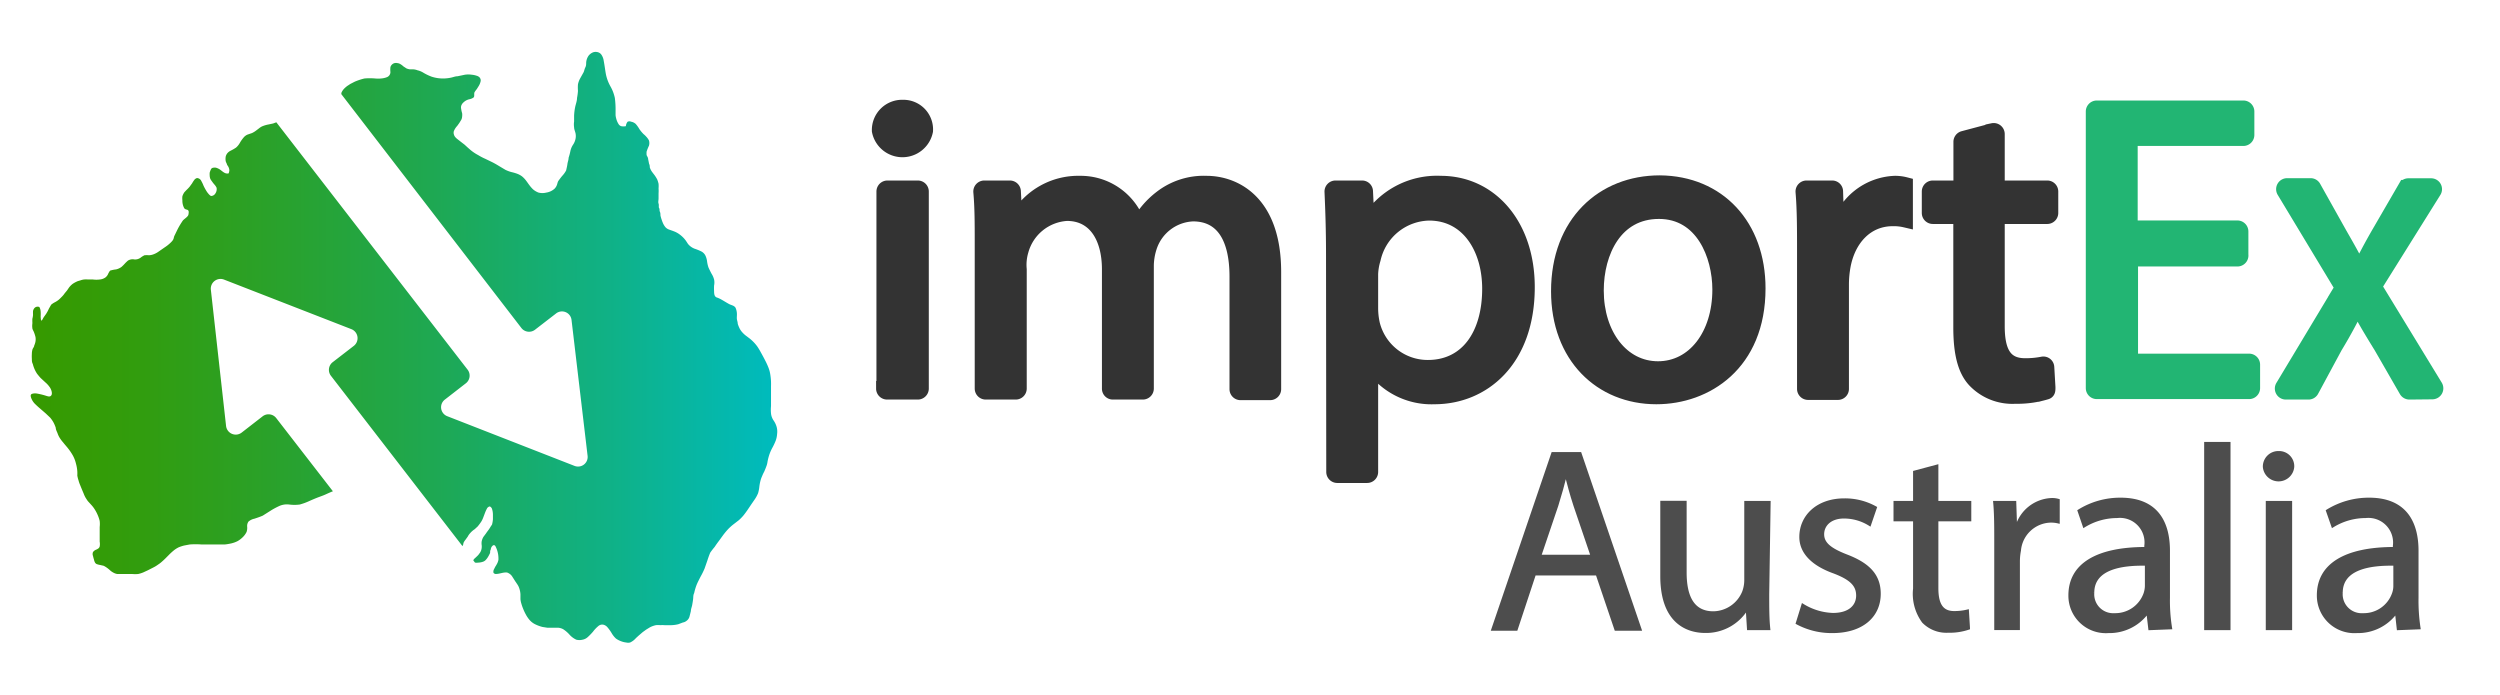 <svg id="Layer_1" data-name="Layer 1" xmlns="http://www.w3.org/2000/svg" xmlns:xlink="http://www.w3.org/1999/xlink" viewBox="0 0 213.42 59.35">
  <defs>
    <style>
      .cls-1 {
        fill: #333;
        stroke: #333;
      }

      .cls-1, .cls-2, .cls-3 {
        stroke-miterlimit: 10;
      }

      .cls-1, .cls-2 {
        stroke-width: 1.3px;
      }

      .cls-2 {
        fill: #22b573;
        stroke: #22b573;
      }

      .cls-3 {
        fill: #4d4d4d;
        stroke: #4d4d4d;
        stroke-width: 0.25px;
      }

      .cls-4 {
        fill: url(#linear-gradient);
      }
    </style>
    <linearGradient id="linear-gradient" x1="2.63" y1="29.68" x2="66.36" y2="29.68" gradientUnits="userSpaceOnUse">
      <stop offset="0" stop-color="#369a00"/>
      <stop offset="0.11" stop-color="#339c09"/>
      <stop offset="0.28" stop-color="#2ca023"/>
      <stop offset="0.51" stop-color="#20a74c"/>
      <stop offset="0.77" stop-color="#10b185"/>
      <stop offset="0.99" stop-color="#00bbbc"/>
    </linearGradient>
  </defs>
  <title>importEX</title>
  <g>
    <g>
      <path class="cls-1" d="M79,11.17a2,2,0,0,1-3.92,0,1.93,1.93,0,0,1,2-2A1.88,1.88,0,0,1,79,11.17Zm-3.53,22V16.35a.29.29,0,0,1,.29-.29h2.59a.29.29,0,0,1,.29.29V33.17a.29.29,0,0,1-.29.29H75.73A.29.29,0,0,1,75.44,33.17Z"/>
      <path class="cls-1" d="M83.86,20.77c0-1.67,0-3.06-.12-4.4a.29.29,0,0,1,.28-.31h2.19a.29.29,0,0,1,.29.27l.13,2.53h.11a6,6,0,0,1,5.46-3.2,5.15,5.15,0,0,1,4.93,3.49h.07a7.16,7.16,0,0,1,1.94-2.26A5.92,5.92,0,0,1,103,15.66c2.3,0,5.72,1.51,5.72,7.56v10a.29.29,0,0,1-.29.29H105.9a.29.29,0,0,1-.29-.29V23.61c0-3.34-1.22-5.36-3.77-5.36a4.09,4.09,0,0,0-3.74,2.88,5.34,5.34,0,0,0-.25,1.58V33.17a.29.29,0,0,1-.29.29H95a.28.28,0,0,1-.28-.29V23c0-2.77-1.23-4.79-3.64-4.79a4.33,4.33,0,0,0-3.92,3.17A4.29,4.29,0,0,0,87,23V33.17a.29.29,0,0,1-.29.29H84.15a.29.29,0,0,1-.29-.29Z"/>
      <path class="cls-1" d="M113.85,21.74c0-2.1-.06-3.81-.13-5.38a.29.29,0,0,1,.29-.3h2.27a.28.28,0,0,1,.28.27l.13,2.71h.08A6.83,6.83,0,0,1,123,15.66c4.21,0,7.37,3.56,7.37,8.85,0,6.26-3.81,9.35-7.91,9.35a6.13,6.13,0,0,1-5.36-2.73H117v9.16a.29.29,0,0,1-.29.29h-2.55a.29.29,0,0,1-.29-.29ZM117,26.38a6.34,6.34,0,0,0,.15,1.29,4.87,4.87,0,0,0,4.74,3.71c3.35,0,5.29-2.74,5.29-6.73,0-3.48-1.84-6.47-5.18-6.47a5,5,0,0,0-4.78,3.92,5.05,5.05,0,0,0-.22,1.29Z"/>
      <path class="cls-1" d="M150.07,24.62c0,6.43-4.46,9.24-8.67,9.24-4.71,0-8.34-3.45-8.34-9,0-5.82,3.81-9.24,8.63-9.24C146.69,15.66,150.07,19.3,150.07,24.62Zm-13.81.18c0,3.81,2.19,6.69,5.28,6.69s5.29-2.85,5.29-6.77c0-2.94-1.47-6.68-5.21-6.68S136.26,21.49,136.26,24.8Z"/>
      <path class="cls-1" d="M154.06,21.49c0-1.92,0-3.6-.13-5.13a.29.29,0,0,1,.29-.3h2.18a.28.28,0,0,1,.29.28l.1,3.14h.15a5.22,5.22,0,0,1,4.81-3.82,3.46,3.46,0,0,1,.9.11v3a4.27,4.27,0,0,0-1.08-.11c-2.23,0-3.81,1.69-4.24,4.06a9.19,9.19,0,0,0-.14,1.48v9a.29.29,0,0,1-.29.29h-2.55a.29.29,0,0,1-.29-.29Z"/>
      <path class="cls-1" d="M170.49,11.44v4.33a.29.29,0,0,0,.29.29h4a.29.29,0,0,1,.28.29v1.83a.29.29,0,0,1-.28.29h-4a.29.29,0,0,0-.29.29v9.09c0,2.16.61,3.38,2.38,3.38a7.48,7.48,0,0,0,1.52-.14.28.28,0,0,1,.33.26l.1,1.71c0,.25,0,.36-.15.4a8.47,8.47,0,0,1-2.63.36,4.42,4.42,0,0,1-3.42-1.33c-.9-.93-1.22-2.48-1.22-4.53v-9.2a.29.29,0,0,0-.29-.29H165a.29.29,0,0,1-.29-.29V16.35a.29.29,0,0,1,.29-.29h2.12a.29.29,0,0,0,.29-.29V12.11a.29.29,0,0,1,.21-.28l2.52-.67A.29.29,0,0,1,170.49,11.44Z"/>
      <path class="cls-2" d="M191,22.1h-8.84a.29.29,0,0,0-.29.29v8.16a.29.29,0,0,0,.29.29H192a.29.29,0,0,1,.29.29v2a.29.29,0,0,1-.29.29H179a.29.29,0,0,1-.29-.29V9.52a.29.29,0,0,1,.29-.29h12.51a.29.29,0,0,1,.29.29v2a.29.29,0,0,1-.29.29h-9.38a.29.29,0,0,0-.29.29v7.08a.29.29,0,0,0,.29.29H191a.29.29,0,0,1,.29.29v2A.29.29,0,0,1,191,22.1Z"/>
      <path class="cls-2" d="M205.69,33.46a.29.29,0,0,1-.25-.14l-2.16-3.75c-.92-1.49-1.49-2.45-2-3.47h-.05c-.5,1-1,2-1.91,3.5l-2,3.71a.28.28,0,0,1-.26.15h-1.92a.29.29,0,0,1-.25-.44l5-8.32a.28.28,0,0,0,0-.29L195,16.3a.29.29,0,0,1,.25-.44h2a.28.28,0,0,1,.25.15l2.24,4c.66,1.15,1.15,2,1.62,3h.08c.5-1,.94-1.85,1.6-3l2.32-4a.27.27,0,0,1,.24-.14h1.93a.28.28,0,0,1,.24.44l-5,8a.27.27,0,0,0,0,.3L207.89,33a.29.29,0,0,1-.24.44Z"/>
    </g>
    <g>
      <path class="cls-3" d="M131,49l-1.56,4.72h-2l5.11-15h2.34l5.12,15h-2.07L136.34,49Zm4.92-1.52-1.47-4.32c-.33-1-.55-1.87-.78-2.74h0c-.22.89-.47,1.8-.76,2.72l-1.47,4.34Z"/>
      <path class="cls-3" d="M150.91,50.73c0,1.11,0,2.09.09,2.94h-1.74l-.11-1.76h0a4.07,4.07,0,0,1-3.57,2c-1.69,0-3.72-.94-3.72-4.73v-6.3h2v6c0,2,.62,3.43,2.41,3.43a2.83,2.83,0,0,0,2.58-1.78,2.93,2.93,0,0,0,.18-1V42.89h2Z"/>
      <path class="cls-3" d="M153.9,51.67a5.21,5.21,0,0,0,2.58.78c1.43,0,2.1-.72,2.1-1.61s-.56-1.45-2-2c-1.94-.69-2.85-1.76-2.85-3,0-1.74,1.4-3.17,3.72-3.17a5.34,5.34,0,0,1,2.65.67l-.49,1.43a4.14,4.14,0,0,0-2.2-.63c-1.16,0-1.81.67-1.81,1.47s.65,1.3,2,1.83c1.87.71,2.83,1.65,2.83,3.25,0,1.9-1.47,3.23-4,3.23a6.22,6.22,0,0,1-3-.73Z"/>
      <path class="cls-3" d="M165.35,39.79v3.1h2.81v1.49h-2.81V50.2c0,1.33.38,2.09,1.47,2.09a4.74,4.74,0,0,0,1.14-.13l.09,1.47a5,5,0,0,1-1.74.26,2.75,2.75,0,0,1-2.12-.82,4,4,0,0,1-.75-2.81V44.38h-1.67V42.89h1.67V40.3Z"/>
      <path class="cls-3" d="M170.37,46.25c0-1.27,0-2.36-.09-3.36H172l.07,2.11h.09a3.23,3.23,0,0,1,3-2.36,1.88,1.88,0,0,1,.55.07v1.85a2.65,2.65,0,0,0-.67-.07A2.74,2.74,0,0,0,172.4,47a5,5,0,0,0-.09.91v5.75h-1.94Z"/>
      <path class="cls-3" d="M183.52,53.67l-.16-1.36h-.07A4,4,0,0,1,180,53.92a3.07,3.07,0,0,1-3.3-3.1c0-2.61,2.31-4,6.48-4v-.22a2.22,2.22,0,0,0-2.45-2.5,5.4,5.4,0,0,0-2.81.8l-.44-1.29a6.67,6.67,0,0,1,3.54-1c3.3,0,4.1,2.25,4.1,4.41v4a14.5,14.5,0,0,0,.18,2.58Zm-.29-5.5c-2.14-.05-4.57.33-4.57,2.43a1.74,1.74,0,0,0,1.85,1.87,2.69,2.69,0,0,0,2.61-1.81,2.25,2.25,0,0,0,.11-.62Z"/>
      <path class="cls-3" d="M188.29,37.85h2V53.67h-2Z"/>
      <path class="cls-3" d="M195.73,39.86a1.22,1.22,0,0,1-2.43,0,1.2,1.2,0,0,1,1.23-1.23A1.17,1.17,0,0,1,195.73,39.86Zm-2.18,13.81V42.89h2V53.67Z"/>
      <path class="cls-3" d="M204.73,53.67l-.15-1.36h-.07a4,4,0,0,1-3.3,1.61,3.08,3.08,0,0,1-3.3-3.1c0-2.61,2.32-4,6.49-4v-.22a2.23,2.23,0,0,0-2.45-2.5,5.37,5.37,0,0,0-2.81.8l-.45-1.29a6.73,6.73,0,0,1,3.55-1c3.29,0,4.1,2.25,4.1,4.41v4a15.58,15.58,0,0,0,.17,2.58Zm-.29-5.5c-2.14-.05-4.57.33-4.57,2.43a1.74,1.74,0,0,0,1.85,1.87,2.68,2.68,0,0,0,2.61-1.81,1.93,1.93,0,0,0,.11-.62Z"/>
    </g>
  </g>
  <path class="cls-4" d="M66.31,36.48a1.8,1.8,0,0,0-.26-.57,1.3,1.3,0,0,1-.23-.61,3.29,3.29,0,0,1,0-.63c0-.21,0-.43,0-.63s0-.37,0-.55,0-.34,0-.51a5.06,5.06,0,0,0-.06-1,2.67,2.67,0,0,0-.16-.6,6.29,6.29,0,0,0-.28-.61c-.11-.22-.24-.46-.38-.71a5.55,5.55,0,0,0-.29-.48,3.4,3.4,0,0,0-.34-.4A3.49,3.49,0,0,0,64,28.9l-.37-.28a2.37,2.37,0,0,1-.28-.27,1.51,1.51,0,0,1-.23-.35,2.67,2.67,0,0,1-.14-.36c0-.13-.05-.25-.07-.38s0-.27,0-.4a1.38,1.38,0,0,0-.12-.59c-.13-.2-.36-.21-.56-.32s-.44-.26-.6-.35a2.38,2.38,0,0,0-.48-.22c-.12-.07-.19-.19-.19-.52a4.52,4.52,0,0,1,0-.49,1.24,1.24,0,0,0,0-.51,1.7,1.7,0,0,0-.22-.5c-.09-.17-.18-.35-.26-.53a2.68,2.68,0,0,1-.12-.53,1.64,1.64,0,0,0-.13-.46.81.81,0,0,0-.33-.36,4.07,4.07,0,0,0-.58-.24,1.34,1.34,0,0,1-.59-.42l-.17-.26A2.43,2.43,0,0,0,58,20a2.07,2.07,0,0,0-.32-.19c-.22-.1-.43-.16-.61-.23a.79.79,0,0,1-.25-.17,1.52,1.52,0,0,1-.22-.35,3.62,3.62,0,0,1-.13-.35,2.34,2.34,0,0,1-.09-.33c0-.11,0-.21-.05-.31s0-.22-.06-.3,0-.26-.05-.39,0-.29,0-.43,0-.29,0-.44a3,3,0,0,0,0-.42,2.57,2.57,0,0,0,0-.4,2.4,2.4,0,0,0-.12-.38,3.37,3.37,0,0,0-.21-.34l-.19-.25a1.33,1.33,0,0,1-.23-.44c0-.09,0-.18-.06-.3l-.08-.4c0-.13-.09-.24-.13-.34a1.6,1.6,0,0,1,0-.3,4.34,4.34,0,0,1,.2-.5.77.77,0,0,0,0-.45,1.39,1.39,0,0,0-.23-.32,1.68,1.68,0,0,0-.23-.22,3.11,3.11,0,0,1-.35-.42,3,3,0,0,0-.32-.45.79.79,0,0,0-.39-.19.38.38,0,0,0-.3,0,.68.68,0,0,0-.15.38,1,1,0,0,1-.41,0,.45.45,0,0,1-.19-.14,1.6,1.6,0,0,1-.22-.49,1.55,1.55,0,0,1-.06-.31c0-.11,0-.23,0-.34a7.56,7.56,0,0,0-.06-1.12,3.4,3.4,0,0,0-.38-1,3.55,3.55,0,0,1-.39-1.06c-.06-.33-.1-.68-.18-1.11a1.22,1.22,0,0,0-.18-.5.54.54,0,0,0-.31-.24.69.69,0,0,0-.4,0,.91.91,0,0,0-.4.29,1.16,1.16,0,0,0-.21.61c0,.12,0,.25-.07.39s-.09.27-.14.4l-.29.52a1.8,1.8,0,0,0-.2.53,3.43,3.43,0,0,0,0,.56,4.86,4.86,0,0,1-.08.6c0,.27-.11.53-.16.78a4.67,4.67,0,0,0-.09.74c0,.16,0,.33,0,.49a1.68,1.68,0,0,0,0,.5c0,.16.08.33.12.5a1.16,1.16,0,0,1,0,.49,1.4,1.4,0,0,1-.2.48,1.58,1.58,0,0,0-.24.57,4.58,4.58,0,0,1-.15.56c0,.19-.08.36-.1.53s-.07.36-.11.55a2.15,2.15,0,0,1-.33.46c-.12.14-.22.28-.31.4s-.1.25-.14.36a.89.89,0,0,1-.2.33,1.34,1.34,0,0,1-.71.34,1.36,1.36,0,0,1-.67,0,1.54,1.54,0,0,1-.47-.28,2.83,2.83,0,0,1-.32-.37c-.1-.13-.19-.27-.3-.41a2.2,2.2,0,0,0-.3-.31,1.62,1.62,0,0,0-.41-.23,3.8,3.8,0,0,0-.51-.15,2.82,2.82,0,0,1-.51-.19l-.57-.34c-.18-.11-.37-.22-.57-.32l-.6-.29a4.75,4.75,0,0,1-.59-.31,3.72,3.72,0,0,1-.67-.45l-.24-.21-.25-.23-.3-.23-.28-.22a1.37,1.37,0,0,1-.21-.19.63.63,0,0,1-.13-.26.49.49,0,0,1,0-.24,1.4,1.4,0,0,1,.29-.46l.18-.25.16-.26a.65.65,0,0,0,.08-.28,1.08,1.08,0,0,0,0-.3,2.18,2.18,0,0,1-.08-.36.56.56,0,0,1,0-.26.69.69,0,0,1,.12-.22,1.23,1.23,0,0,1,.26-.22,1.07,1.07,0,0,1,.33-.13.88.88,0,0,0,.35-.15c.11-.12,0-.34.1-.48a2,2,0,0,1,.17-.23l.15-.24a1.28,1.28,0,0,0,.18-.43.38.38,0,0,0-.12-.36.6.6,0,0,0-.24-.12,1.66,1.66,0,0,0-.39-.08,2,2,0,0,0-.6,0l-.62.13c-.21,0-.42.1-.62.13a3.23,3.23,0,0,1-.61.06,3.09,3.09,0,0,1-1-.16,4.34,4.34,0,0,1-.75-.37A1.71,1.71,0,0,0,35.64,6a1.2,1.2,0,0,0-.35-.08l-.29,0a1.11,1.11,0,0,1-.3-.08l-.26-.17a1.5,1.5,0,0,0-.25-.19.58.58,0,0,0-.25-.09.59.59,0,0,0-.27,0,.5.5,0,0,0-.34.34,2,2,0,0,0,0,.43A.47.47,0,0,1,33,6.6a1.75,1.75,0,0,1-.46.1,2.9,2.9,0,0,1-.51,0,5.23,5.23,0,0,0-.92,0,5.24,5.24,0,0,0-.82.27l-.39.2-.18.12a1.33,1.33,0,0,0-.19.14,1.67,1.67,0,0,0-.23.23,1.12,1.12,0,0,0-.16.28s0,.07,0,.1L44.51,28a.83.83,0,0,0,1.16.15l1.8-1.39a.82.82,0,0,1,1.32.55L50.16,38.9a.82.82,0,0,1-1.12.87L38.18,35.53a.82.82,0,0,1-.2-1.42l1.79-1.39a.83.83,0,0,0,.15-1.16L23.59,10.44l-.27.1-.37.08a2.61,2.61,0,0,0-.58.17,1.32,1.32,0,0,0-.25.16l-.25.19a1.93,1.93,0,0,1-.36.22l-.38.13a.9.9,0,0,0-.35.27,3,3,0,0,0-.3.43,1.49,1.49,0,0,1-.33.41,3.89,3.89,0,0,1-.47.27.84.84,0,0,0-.27.21.74.74,0,0,0-.14.28,1.16,1.16,0,0,0,0,.41,1.46,1.46,0,0,0,.1.23c0,.08.09.16.13.25a.73.73,0,0,1,.08.29.93.93,0,0,1-.06.26.5.5,0,0,1-.39-.07c-.14-.08-.26-.2-.39-.28a1.23,1.23,0,0,0-.29-.13.57.57,0,0,0-.25,0,.24.24,0,0,0-.19.13,2.24,2.24,0,0,0-.11.29,1.94,1.94,0,0,0,0,.24.89.89,0,0,0,.06.3,1.52,1.52,0,0,0,.14.21,2.47,2.47,0,0,0,.21.27,1.06,1.06,0,0,1,.18.27.66.66,0,0,1,0,.23.68.68,0,0,1-.17.34.42.42,0,0,1-.31.13.67.67,0,0,1-.19-.16,1.67,1.67,0,0,1-.22-.3,4.34,4.34,0,0,1-.23-.43,2.74,2.74,0,0,0-.18-.38.43.43,0,0,0-.37-.26.43.43,0,0,0-.24.17,2.27,2.27,0,0,0-.18.28l-.22.3a3.13,3.13,0,0,1-.25.26l-.18.19a1.21,1.21,0,0,0-.18.36,1.47,1.47,0,0,0,0,.34,1.33,1.33,0,0,0,.14.64c.13.27.49,0,.38.55,0,.2-.38.4-.49.55a6.9,6.9,0,0,0-.39.64c-.11.21-.2.41-.31.63s0,.3-.36.63a3.21,3.21,0,0,1-.47.37l-.52.36a1.75,1.75,0,0,1-.42.23,1.21,1.21,0,0,1-.41.09,2.33,2.33,0,0,0-.38,0A1.62,1.62,0,0,0,12,22a.81.81,0,0,1-.52.15.75.75,0,0,0-.56.1,3.25,3.25,0,0,0-.27.26,3.44,3.44,0,0,1-.27.27,1.25,1.25,0,0,1-.48.22,2.42,2.42,0,0,0-.42.08c-.11,0-.17.16-.24.28a.73.73,0,0,1-.26.34,1,1,0,0,1-.46.16,2.25,2.25,0,0,1-.58,0l-.41,0a2.16,2.16,0,0,0-.36,0,1.37,1.37,0,0,0-.29.07L6.64,24a2.5,2.5,0,0,0-.43.23,1.62,1.62,0,0,0-.32.32l-.17.25-.2.24a1.71,1.71,0,0,1-.21.26c-.1.1-.19.2-.31.3a2,2,0,0,1-.31.2,1.6,1.6,0,0,0-.32.21l-.19.33-.1.21-.14.24L3.79,27a1.45,1.45,0,0,0-.12.19.61.61,0,0,1-.11.17c-.06.05-.08-.12-.09-.36a2.67,2.67,0,0,0,0-.4.88.88,0,0,0-.11-.39.37.37,0,0,0-.39.06.55.55,0,0,0-.15.28,3.31,3.31,0,0,0,0,.33,2,2,0,0,1-.06.35c0,.08,0,.15,0,.22a1.23,1.23,0,0,1,0,.2,1.4,1.4,0,0,0,0,.34c0,.12.09.24.14.37a3.24,3.24,0,0,1,.13.41,1.22,1.22,0,0,1,0,.38,1.42,1.42,0,0,1-.11.35c0,.1-.1.21-.14.31a1.34,1.34,0,0,0-.06.4,3.28,3.28,0,0,0,0,.43c0,.14,0,.29.08.43a2.66,2.66,0,0,0,.36.83c.1.13.2.25.31.37l.4.37a2.15,2.15,0,0,1,.4.45c.1.15.23.49.11.66s-.3.08-.57,0-.56-.14-.7-.16-.36,0-.44.07-.06.23.06.47a1.4,1.4,0,0,0,.31.4c.13.13.28.26.42.38l.44.38.38.36a2.64,2.64,0,0,1,.29.42,2.88,2.88,0,0,1,.19.45c0,.15.09.31.15.46a1.87,1.87,0,0,0,.22.45,3,3,0,0,0,.27.35c.09.12.19.23.28.34a4.81,4.81,0,0,1,.52.73,2.67,2.67,0,0,1,.28.71,3.24,3.24,0,0,1,.12.68,3.6,3.6,0,0,1,0,.36A2.58,2.58,0,0,0,6.7,41a3.05,3.05,0,0,0,.15.43L7,41.8l.14.33a2.41,2.41,0,0,0,.15.33c.06.1.13.21.21.32l.31.34a2.53,2.53,0,0,1,.31.42,3.19,3.19,0,0,1,.23.45,3,3,0,0,1,.16.48,2.24,2.24,0,0,1,0,.52c0,.19,0,.41,0,.63s0,.21,0,.32,0,.21,0,.3a1.14,1.14,0,0,1,0,.41.31.31,0,0,1-.13.18,1,1,0,0,1-.21.11.57.57,0,0,0-.23.19.43.43,0,0,0,0,.33,2.63,2.63,0,0,0,.08.3A.88.88,0,0,0,8.1,48a.31.31,0,0,0,.2.17,1.4,1.4,0,0,0,.24.06l.31.07a2.09,2.09,0,0,1,.28.17,2.61,2.61,0,0,1,.27.22,1.37,1.37,0,0,0,.29.2A1,1,0,0,0,10,49l.43,0,.37,0h.48a2.62,2.62,0,0,0,.52,0,2.58,2.58,0,0,0,.42-.13l.41-.19.47-.24a2.55,2.55,0,0,0,.39-.24,2.34,2.34,0,0,0,.34-.26c.21-.18.39-.37.57-.55a5.11,5.11,0,0,1,.41-.38,2.23,2.23,0,0,1,.45-.29,3.53,3.53,0,0,1,.46-.15l.48-.09a6.78,6.78,0,0,1,1,0l1,0c.34,0,.67,0,1,0a5.07,5.07,0,0,0,.54-.09,2.35,2.35,0,0,0,.53-.19,2,2,0,0,0,.42-.31,1.59,1.59,0,0,0,.36-.48,1.1,1.1,0,0,0,.05-.45.66.66,0,0,1,.11-.43,1.11,1.11,0,0,1,.51-.25c.21-.07.46-.15.71-.26l.76-.48a6.43,6.43,0,0,1,.6-.32,1.61,1.61,0,0,1,.9-.15,3.39,3.39,0,0,0,.9,0,5.05,5.05,0,0,0,.82-.3c.27-.12.55-.24.82-.34s.36-.13.54-.21.43-.2.65-.28l-4.84-6.25a.83.83,0,0,0-1.16-.15l-1.79,1.39a.83.83,0,0,1-1.33-.56L18,24.73a.83.83,0,0,1,1.13-.86L30,28.1a.83.83,0,0,1,.2,1.43l-1.8,1.39a.83.83,0,0,0-.15,1.16L39.48,46.62l0,0a.53.53,0,0,0,.08-.25,1,1,0,0,1,.16-.27l.21-.29a1.37,1.37,0,0,1,.21-.3,1.84,1.84,0,0,1,.38-.33l.26-.24a4.62,4.62,0,0,0,.31-.42,2,2,0,0,0,.17-.36l.14-.37a3.13,3.13,0,0,1,.2-.43c.1-.1.17-.13.23-.12a.38.38,0,0,1,.16.17,1.59,1.59,0,0,1,.09.53c0,.12,0,.25,0,.39a2.32,2.32,0,0,1-.06.38c0,.07-.08.16-.13.24a3.23,3.23,0,0,1-.18.28c-.08.11-.16.21-.23.32l-.21.28a1.2,1.2,0,0,0-.15.39,1.18,1.18,0,0,0,0,.32,1,1,0,0,1-.09.55.94.94,0,0,1-.12.18,1,1,0,0,1-.16.19l-.18.17a.66.66,0,0,0-.17.2l.15.2h0a1.17,1.17,0,0,0,.27,0,1.36,1.36,0,0,0,.36-.06.61.61,0,0,0,.28-.16,1.57,1.57,0,0,0,.21-.28,3.41,3.41,0,0,0,.17-.33c0-.1,0-.2.06-.3a.44.44,0,0,1,.12-.28c.1-.11.19-.11.27,0a2.29,2.29,0,0,1,.26,1.17,1.21,1.21,0,0,1-.16.41,1.74,1.74,0,0,1-.11.18l-.1.2a.46.46,0,0,0-.06.27c0,.07.07.13.19.15.31,0,.56-.12.85-.13a.42.42,0,0,1,.27.07.8.8,0,0,1,.28.25l.28.44.19.28a1.33,1.33,0,0,1,.17.38,1.87,1.87,0,0,1,.08.44c0,.15,0,.29,0,.42a1.93,1.93,0,0,0,.08.39,3.74,3.74,0,0,0,.15.43,4.12,4.12,0,0,0,.22.47,2.53,2.53,0,0,0,.35.51,1.53,1.53,0,0,0,.45.34,3.12,3.12,0,0,0,.62.23l.44.07.48,0,.46,0a1.12,1.12,0,0,1,.39.12,2.59,2.59,0,0,1,.54.46,1.79,1.79,0,0,0,.59.44,1.13,1.13,0,0,0,.53,0,.9.9,0,0,0,.43-.21,5.19,5.19,0,0,0,.46-.47,2.78,2.78,0,0,1,.43-.46.53.53,0,0,1,.41-.15.64.64,0,0,1,.38.21,3.53,3.53,0,0,1,.37.51,2,2,0,0,0,.37.47,1.84,1.84,0,0,0,.41.22,1.8,1.8,0,0,0,.47.12.71.71,0,0,0,.33,0,1.47,1.47,0,0,0,.5-.38l.23-.21.35-.3.29-.21.31-.19a2,2,0,0,1,.52-.19,1.64,1.64,0,0,1,.38,0,2.2,2.2,0,0,1,.36,0l.28,0h.31a2.9,2.9,0,0,0,.58-.08l.4-.15a.68.68,0,0,0,.32-.15.65.65,0,0,0,.24-.35q.06-.23.12-.48c0-.17.08-.34.11-.51s.06-.34.08-.51,0-.34.09-.51a4.71,4.71,0,0,1,.2-.68c.09-.23.22-.47.34-.71a6.67,6.67,0,0,0,.35-.71l.24-.69c.07-.22.15-.45.24-.66A6.45,6.45,0,0,1,61,46.7c.12-.18.24-.35.37-.52l.37-.51c.13-.17.26-.33.4-.48a4.38,4.38,0,0,1,.45-.41l.48-.37a3.85,3.85,0,0,0,.4-.41c.12-.15.23-.3.34-.46l.33-.49.33-.48a2.76,2.76,0,0,0,.25-.48,3.06,3.06,0,0,0,.1-.51,3.64,3.64,0,0,1,.1-.54,2.05,2.05,0,0,1,.13-.37,3.75,3.75,0,0,1,.19-.41c.06-.14.12-.28.17-.42a1.67,1.67,0,0,0,.11-.41,4.22,4.22,0,0,1,.2-.74,3.82,3.82,0,0,1,.24-.51,5.69,5.69,0,0,0,.26-.56,2,2,0,0,0,.12-.58A1.5,1.5,0,0,0,66.31,36.48Z"/>
</svg>
